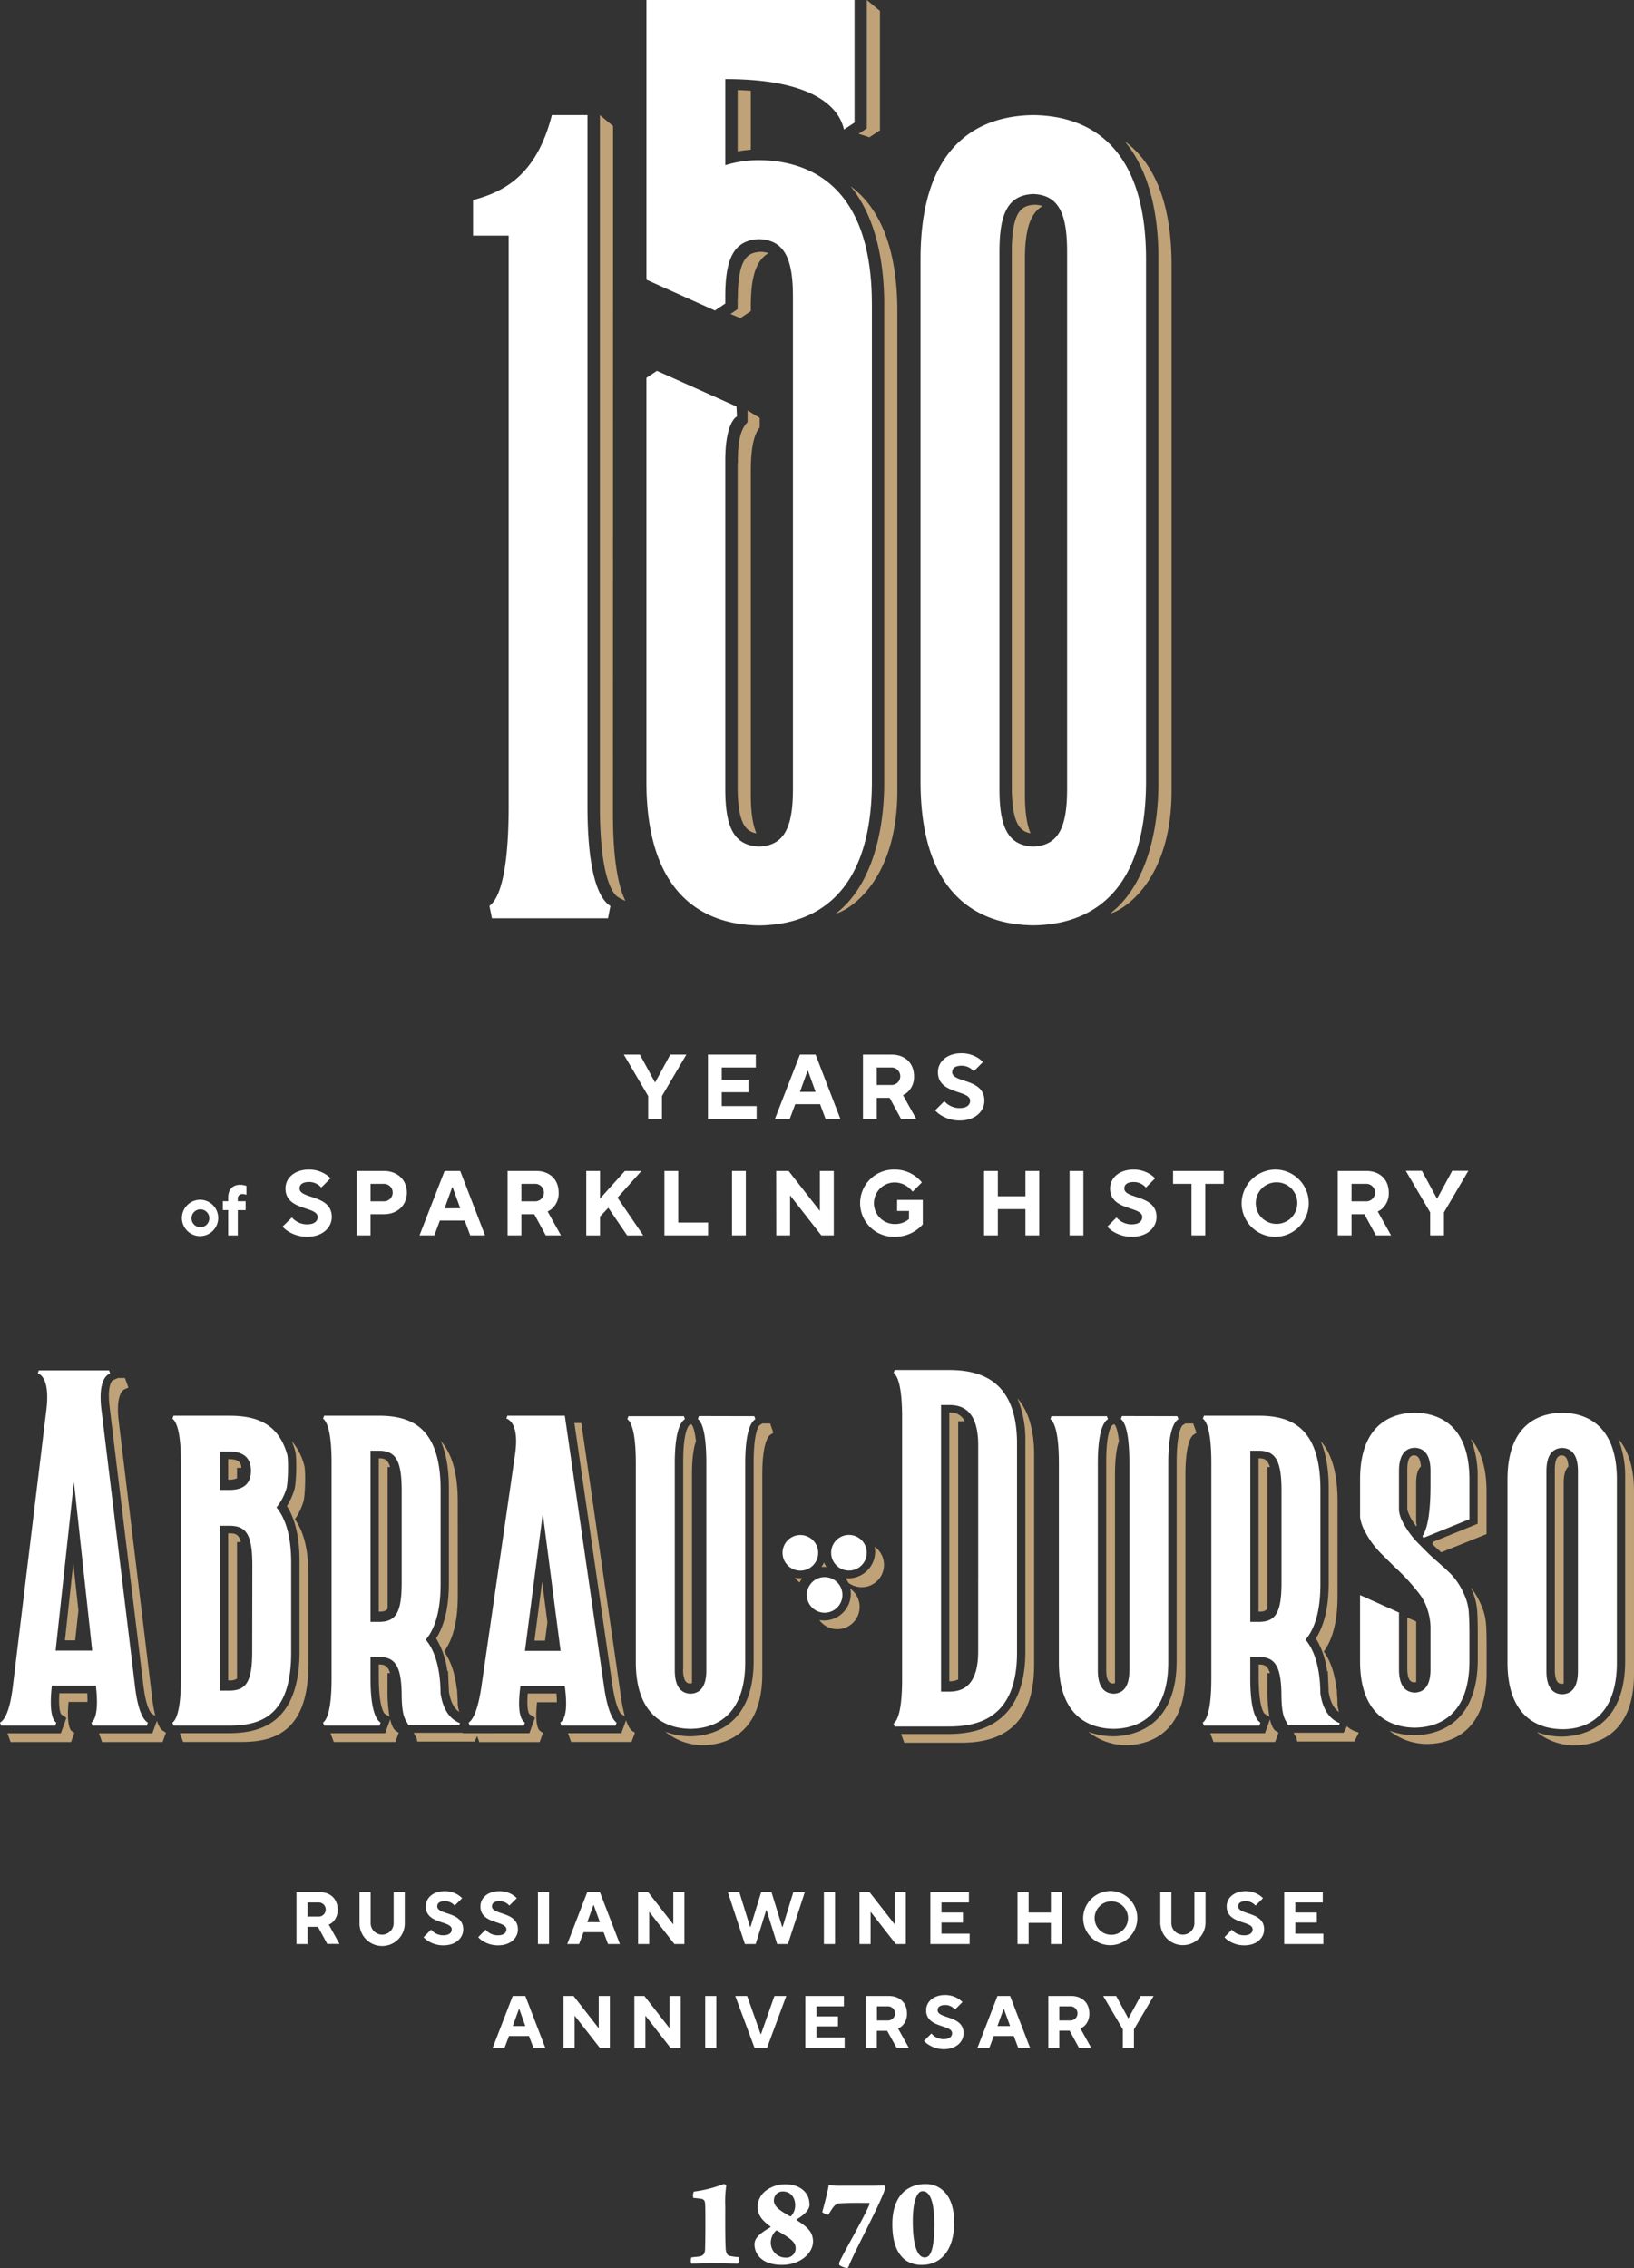 <svg xmlns="http://www.w3.org/2000/svg" viewBox="0 0 550.7 764.2"><rect x="0" y="0" width="550.7" height="764.2" fill="#333333" stroke="none"/><defs><style>.cls-1{fill:#bfa278}.cls-2{fill:#fff}</style></defs><g id="Слой_2" data-name="Слой 2"><g id="Слой_1-2" data-name="Слой 1"><path class="cls-1" d="M38.1 465c-.6.27-2 2.41-1.15 9.09.19 1.57 8.3 68.44 11.33 93.41 1 8.67 2.88 9.87 2.9 9.89l1.18.72a45.18 45.18 0 01-1.08-6L40 478.73c-1-8.58 1.29-10.32 2-10.65l1.28-.56-1.17-3.25h-2.3zm-5.62 108.43a45.79 45.79 0 00-.3-5.63v-.31.31a45.79 45.79 0 01.3 5.63zm17.14 6.53l-.1.26.1-.26zm-27.74-27.28h3.46l1.09-10.04-1.73-15.96-2.82 26zm33 30.44c-.42-.26-1.22-1-2-3.33l-.44 1.21-.37 1-.72 2h-18l1.06 2.95h20.38l1.14-3.15zm-31.78-9.69h6.38c0-.82 0-1.79-.08-2.94H20c-.34 5.18.42 6.8.59 7.09l1.78 1.22-.79 2.2-.36 1-.72 2h-18l1.07 2.95h20.37l1.11-3.09-.95-.65c-.1-.1-1.77-1.37-1-9.78zm225.51-472.76v3.49l-2.43 1.62 3.35 1.39 3.51-2.34v-1.56c0-9.41 1.52-15.41 6-18a9.32 9.32 0 00-2.61-.42c-4.11.18-7.77 1.63-7.77 15.8m37.93-37.96C296 74 298 90.68 298 102.28v161.54c0 17.33-4.67 35.1-16.3 44 4.51-1.12 20.73-11.07 20.73-41.42V104.89c0-23.07-7-35.75-15.85-42.2m2.79-17.61l3.64 1.17 3.56-2.35V3.67L292.14 0v43.25l-2.77 1.83zM248.61 51a43.94 43.94 0 014.43-.55V30.58c-1.57-.11-3.06-.19-4.43-.23zm0 105.12v109c0 12.45 2.83 15.07 6.31 15.65-1.33-3.18-1.88-7.51-1.88-13.05v-109c0-6.93.85-12.2 3-14.66v-3.24l-4.09-2.52v3.95c-3 3-3.27 8.37-3.27 13.86M206.61 42.45l-4.43-3.66V271.6c0 24.82 4.61 29.69 6 30.59a15.47 15.47 0 002.61 1.35c-2.77-5.57-4.21-15.49-4.21-29.34zm138.82 44.96c0-9.42 1.52-15.42 5.95-18a9.44 9.44 0 00-2.61-.42c-4.11.18-7.77 1.63-7.77 15.79v180.3c0 12.46 2.83 15.08 6.31 15.66-1.33-3.18-1.88-7.51-1.88-13.05zM379 47.54c9.46 11.28 11.42 27.63 11.42 39.23v177.05c0 17.32-4.66 35.1-16.29 44 4.5-1.12 20.72-11.07 20.72-41.42v-177c0-23.07-7-35.4-15.85-41.84"/><path class="cls-2" d="M293.85 102.44v160.88c0 41.63-22.87 48.32-38 48.49-15.12-.17-38-6.86-38-48.49v-136l3.55-2.35 26.81 12 .17 3.35s-3.94 1.6-3.94 14.85v110.62c0 12.57 2.68 19.1 11.4 19.43 8.73-.33 11.4-6.86 11.4-19.43V100c0-12.57-2.67-19.1-11.4-19.42-8.72.32-11.4 6.85-11.4 19.42v2.26l-3.5 2.35-23.08-10.38V0H288v41.3l-3.56 2.35c-1.38-6.22-8.36-17-40-17v29a39.17 39.17 0 0111.4-1.7c15.13.17 38 6.86 38 48.5m-88.11 202.79l-.82 4.16H165.8l-.85-4.17c4.24-3.09 6.48-14.69 6.48-33.65V79.39h-12v-12c12.18-3.13 21.78-10 26.56-28.6h12V271.6c0 18.83 2.66 30.43 7.7 33.64m153.95-39.45c0 12.57-2.68 19.1-11.4 19.43-8.73-.33-11.4-6.86-11.4-19.43V84.8c0-12.56 2.68-19.1 11.4-19.42 8.73.32 11.4 6.86 11.4 19.42zm-11.4-227c-15.13.17-38 6.85-38 48.49v176c0 41.63 22.87 48.32 38 48.49 15.13-.17 38-6.86 38-48.49v-176c0-41.64-22.87-48.32-38-48.49m-99.53 723.89c-2.77 0-5.54-.13-8.26-.13s-4.95.13-7.45.13a3.06 3.06 0 010-2.09c1.39-.23 2-.18 2.9-.36 1.39-.31 1.74-1.29 1.74-2.72.05-1.79.09-5 .09-7.9 0-3.39 0-6.2-.13-7.49a1.39 1.39 0 00-1.12-1.25 28.06 28.06 0 00-2.81-.32 3.15 3.15 0 01.18-2.14 42.44 42.44 0 0010-2.54c.22-.09.93.27.93.45a37.31 37.31 0 00-.35 7c0 3.57-.05 10.4.13 14 .09 1.7.44 2.5 1.43 2.77a20.45 20.45 0 003 .4 4.13 4.13 0 01-.27 2.18m12.08-21.4c0 2.14 1.78 3.39 5.53 5.49.09 0 .22 0 .27-.09A5.31 5.31 0 00268 743c0-2.58-1.52-4.64-4.15-4.64a2.91 2.91 0 00-3 2.95m7.31 16.24c0-2.14-1.69-3.35-6.24-6-.09-.09-.32 0-.36 0a5.52 5.52 0 00-1.78 4.1 5 5 0 004.95 5 3.13 3.13 0 003.43-3.12m4.69-15c0 1.61-.85 3.08-4.37 5.27-.05.09-.05.18 0 .22 3.48 2.19 5.53 3.93 5.53 7.18 0 4-4.37 7.9-10.44 7.9-6.82 0-9.28-3.66-9.28-6.91 0-1.88 1.21-3.35 5.31-5.76.09 0 .14-.27 0-.31-2.36-1.7-4.28-3.62-4.28-6.56a7.08 7.08 0 013-5.62 10.81 10.81 0 016.47-2c4.59 0 8 2.68 8 6.6m25.57-5.29c-1.65 5.45-10.8 22-12.41 26.59a2.21 2.21 0 01-.4.36 6.31 6.31 0 01-2.63-1c-.22-.17 0-1 0-1.11 2.23-4.6 8.66-15.62 10.17-19.54 0-.14-.13-.32-.18-.32-2.54 0-7-.08-9.86.14-1.69.13-2.27 1.25-3.83 3.79-.4.18-1.83-.53-2.1-.85.76-2.85 1.87-6.91 2.19-9.19a17.89 17.89 0 004 .31h9.24c1.78 0 3.92 0 5.4-.13.18.05.44.76.4 1m11.29 1.56c-1.07 1.2-2 4-2 9.55 0 8.38 1.65 12.18 4 12.18a2 2 0 001.38-.54c.9-.94 1.88-3.39 1.88-10.48 0-8-1.56-11.29-3.93-11.29a1.84 1.84 0 00-1.34.58m9 0c1.79 2 2.95 5.44 2.95 9.86 0 5.22-1.34 10.08-5.22 12.76a10 10 0 01-5.45 1.61 9.35 9.35 0 01-5.71-1.57c-3.43-2.54-4.46-7.27-4.46-12.18 0-4.46 1.2-8.83 4.37-11.29a10.77 10.77 0 016.7-2.18 8.45 8.45 0 016.82 3"/><path class="cls-1" d="M526.28 582.16c-3.95 0-9.3-1-13.21-5.37 3.91 4.32 9.26 5.32 13.21 5.37zm0-94.8a4.69 4.69 0 014.29 2.59 4.69 4.69 0 00-4.29-2.59zm.72 79.58v-67.29c0-3.18.74-4.75 1.6-5.54-.22-3.48-1.53-3.72-2.28-3.75s-2.31.3-2.31 4.84v67.3c0 4.55 1.49 4.81 2.31 4.85a2.37 2.37 0 00.69-.13 2.53 2.53 0 01-.01-.28zm17.72-7.27a34.42 34.42 0 01-1.22 9.63 34.42 34.42 0 001.22-9.63z"/><path class="cls-1" d="M545.41 484.79a34.21 34.21 0 012.31 13.21v61.63c0 22.79-15 25.42-21.4 25.49h-.07a24.14 24.14 0 01-8.31-1.55 20.09 20.09 0 0012.85 4.49c6-.07 19.91-2.54 19.91-24v-61.58c0-8.58-2.23-14.12-5.29-17.69z"/><path class="cls-1" d="M542.63 571.78a23.9 23.9 0 00.87-2.48 23.9 23.9 0 01-.87 2.48zm-19.58-83.22a4.83 4.83 0 013.05-1.18 4.83 4.83 0 00-3.05 1.18zm-391.59 75.2c-.81-2.83-2.23-2.94-3.8-2.94V565c0 10.83 2 12.39 2 12.4l1.63 1a48.44 48.44 0 01-.68-9v-5.71zm22.82-57.89c0-10.18-2.28-16.49-5.72-20.38 1.7 3.92 2.73 9.1 2.73 15.94v31.78c0 8.13-1.41 14.32-4.31 18.81a27.77 27.77 0 013.78 11l.24-.02.16 3.73v.19c.07 1 .11 2 .13 3 .66 4.12 2.12 6 3.49 6.86a19.48 19.48 0 01-.5-2.29c0-1-.05-2-.12-3l-.11-2.34h-.1c-.59-5.32-2-9.5-4.28-12.69 3.11-4.29 4.62-10.46 4.62-18.81zm26.5 41.92l-.65 4.99h3.56l.8-6.19-1.78-13.71-1.93 14.91zm25.57 19.65c1.26 8.67 3 10 3 10l1.24.83a47.35 47.35 0 01-1.25-6.19l-13.42-92.62h-2.33zM186 534.91c-.68-5.28-1.4-10.79-2.1-16.22.7 5.43 1.42 10.94 2.1 16.22zm-58.34-43.57V543c1.18 0 2.21 0 3-1v-47.71h.82c-.83-2.84-2.25-2.94-3.82-2.95zM213 583.15c-.32-.22-1.13-1-2-3.55l-.5 1.37-.37 1-.71 2h-18l1.07 2.95h20.35l1.16-3.12zm-32-9.62h6.67c0-.81 0-1.78-.14-2.94h-9.66c-.49 5.81.53 6.89.52 6.89l1.91 1.31-.79 2.18-.37 1-.71 2H156l-.05-.14h-16.5a10.79 10.79 0 00.65 1.19 2.23 2.23 0 01.3.57l.25 1.19h19.26l.91-1.82.71 2h20.35l1.12-3.09-1-.66c-.56-.47-1.82-2.21-1-9.68zm-46.36-78.83a11.72 11.72 0 00-1.07-3.24 11.72 11.72 0 011.07 3.24zm-3.14 84.59l-.61 1.69-.36 1-.72 2h-18.42l1.1 2.95h20.76l1.13-3.13-1-.64c-.38-.26-1.23-1.1-1.88-3.87zm146.21-51.36a8.06 8.06 0 01.85 0 8.35 8.35 0 01-.85-1.48 9.07 9.07 0 01-.86 1.48 8.12 8.12 0 01.86 0zm3.55-1.35l.24.26zm-10.91 5.15a7.94 7.94 0 01-.85 0 9.1 9.1 0 01-1.58-.14 7.94 7.94 0 001.58 1.59 9.55 9.55 0 01.85-1.45zM424 557.82c4.11 0 6.24 1.76 7.14 6.34-.91-4.58-3.04-6.34-7.14-6.34zm7.07-63.51c0 .13 0 .27.07.39-.03-.12-.05-.26-.07-.39zm-6.91-2.97V543c1.18 0 2.21 0 3-1v-47.71h.84c-.85-2.84-2.27-2.94-3.84-2.95zm27.18 88.81a8.75 8.75 0 01-.94-.44 8.75 8.75 0 00.94.44l-.12.22zM428 563.76c-.81-2.83-2.23-2.94-3.8-2.94V565c0 10.83 2 12.39 2 12.4l1.64 1a47.58 47.58 0 01-.68-9v-5.71zm0 15.53l-.6 1.69-.37 1-.71 2h-18.43l1.1 2.95h20.76l1.13-3.13-1-.64c-.38-.26-1.22-1.1-1.88-3.87zm-4-90.95c3.18 0 5.18 1.06 6.34 3.65-1.17-2.59-3.17-3.65-6.34-3.65zm32.39 94.86a7.37 7.37 0 01-2.43-1.59l-.28.56-.83 1.65H436a10.79 10.79 0 00.65 1.19 1.93 1.93 0 01.3.57l.25 1.19h19.26l1.49-3zm-5.6-77.33c0-10.18-2.29-16.5-5.73-20.38 1.7 3.92 2.74 9.1 2.74 15.94v31.78c0 8.13-1.42 14.32-4.32 18.81a27.6 27.6 0 013.78 11.08l.24-.06.15 3.69v.19c.07 1 .11 2 .12 3 .66 4.12 2.13 6 3.5 6.87a20.08 20.08 0 01-.51-2.3c0-1 0-2-.12-3l-.1-2.35h-.1c-.6-5.32-2-9.5-4.29-12.69 3.11-4.29 4.63-10.46 4.63-18.81zM424 546a9.34 9.34 0 003.16-.48 9.34 9.34 0 01-3.16.48zm-194.94-66.39a9.47 9.47 0 00-.5 1.19 9.47 9.47 0 01.5-1.19zm1.15 82.75c0 4.55 1.49 4.81 2.31 4.85a2.37 2.37 0 00.69-.13V497c0-6.14.66-9.52 1.34-11.39-.46-4.33-1.27-5.41-1.39-5.54l-.3-.23-.6.39s-1.93 1.48-2 11.53v70.63zm22.61-82.75a9.47 9.47 0 00-.5 1.19 9.47 9.47 0 01.5-1.19z"/><path class="cls-1" d="M259.56 479.61h-2.64l-.92.59s-2 1.56-2 12.32v67c0 22.79-15 25.42-21.4 25.5h-.07a24.38 24.38 0 01-8.31-1.55A20.15 20.15 0 00237 588c6-.07 19.91-2.54 19.91-24v-67c0-11 2.09-13.19 2.73-13.59l1-.65zm112.07 0a9.47 9.47 0 00-.5 1.19 9.47 9.47 0 01.5-1.19zm3.47 87.6a2.37 2.37 0 00.68-.13V497c0-6.14.66-9.52 1.34-11.39-.46-4.33-1.27-5.41-1.39-5.54l-.3-.23-.6.39s-1.93 1.48-2 11.53v70.63c-.05 4.52 1.44 4.78 2.27 4.82z"/><path class="cls-1" d="M402.13 479.61h-2.64l-.92.59s-2 1.56-2 12.32v67c0 22.79-15 25.42-21.4 25.5h-.07a24.38 24.38 0 01-8.31-1.55A20.15 20.15 0 00379.6 588c6-.07 19.92-2.54 19.92-24v-67c0-11 2.09-13.19 2.73-13.59l1-.65zm-82.19-3.67v90.52a6.23 6.23 0 003-.6v-87h2.2a5.18 5.18 0 00-5.2-2.92zM325 580.9a23.36 23.36 0 006.52-1.86 23.36 23.36 0 01-6.52 1.86z"/><path class="cls-1" d="M342.9 471.12a36.91 36.91 0 012.68 14.88v70.35c0 18.5-8.76 27.89-26 27.89h-15.89l1.08 2.94H324c16.51 0 24.53-8.63 24.53-26.39v-70.32c.04-8.56-1.85-14.98-5.63-19.35zm133.7 16.24a4.73 4.73 0 013.9 2 4.73 4.73 0 00-3.9-2zm18.4 72.23v-.22.22zm-18.4-72.23a5 5 0 00-2.9.93 5 5 0 012.9-.93zm0 3c-.82 0-2.31.3-2.31 4.84v13.13a6.92 6.92 0 00.69 2.11q.09.22.18.42a21.08 21.08 0 002.15 3.42c.06-.14.1-.31.16-.46a3.7 3.7 0 01-.19-1.05v-13.12c0-3.18.74-4.75 1.6-5.54-.23-3.48-1.53-3.72-2.28-3.75zm18.4 68.95v.06-.06zm-18.39 7.53a2.07 2.07 0 00.68-.13v-20.38l-3-1.34v17c0 4.55 1.49 4.81 2.32 4.85zM501 502.48c0-8.58-2.23-14.12-5.29-17.68A34.14 34.14 0 01498 498v15.41l-1.87.75-13.08 5.3c-.11.26-.22.5-.34.72l.52.53c.64.64 1.53 1.45 2.5 2.31l15.27-6.14zM468.26 526l1.27 1.28s.37.32 1 .91c-.62-.59-1-.91-1-.91zm32.57 21.28a18.74 18.74 0 00-1.55-6.28 25.68 25.68 0 00-3.65-6.23c.19.41.37.8.54 1.19a20.69 20.69 0 011.67 6.78c.13 2 .2 4.56.2 7.54v9.31c-.19 22.4-15 25-21.39 25.06h-.07a24.34 24.34 0 01-8.31-1.54 20.13 20.13 0 0012.85 4.48c5.94-.07 19.72-2.5 19.91-23.55v-9.32c-.03-2.95-.03-5.45-.2-7.44zm-38.16-27.22c.74 1 1.49 1.82 2.23 2.6a35.33 35.33 0 01-2.23-2.6z"/><path class="cls-1" d="M481.86 581a16.94 16.94 0 004.54-1.88 16.94 16.94 0 01-4.54 1.88z"/><path class="cls-2" d="M526.49 476c-7 .08-18.43 3.18-18.43 22.5v61.62c0 19.31 11.42 22.42 18.43 22.49s18.44-3.18 18.44-22.49v-61.63c0-19.32-11.42-22.42-18.44-22.49zm5.32 87c0 5.08-1.79 7.72-5.32 7.85-3.52-.13-5.31-2.77-5.31-7.85v-67.3c0-5.08 1.79-7.72 5.31-7.85 3.53.13 5.32 2.77 5.32 7.85zm-486.3 5.31c-3-25-11.14-91.84-11.33-93.4-1.07-8.85 1.23-11.45 2.92-12.19l-.34-1H13.07l-.34.94c3.62 1.57 3.39 8.27 2.91 12.2L4.31 568.31C3.15 577.87 1 579.81 0 580.4l.36 1h18.25l.36-1c-1-.66-2.51-3.11-1.53-12.15v-.31h14.91v.31c1 9-.57 11.49-1.54 12.15l.37 1h18.28l.37-1c-.98-.59-3.16-2.53-4.32-12.09zm-26.76-12.18l6.16-56.84 6.16 56.84zm184.84 12.19L190.36 477H171l-.34.93c1.79.7 4.21 3.24 2.91 12.21l-11.33 78.19c-1 6.67-2.45 10.83-4.31 12.08l.36 1h18.24l.37-1c-1.92-1.33-2.42-5.31-1.53-12.16a1.65 1.65 0 010-.21h15v.21c.89 6.85.38 10.83-1.54 12.16l.37 1h18.24l.37-1c-1.76-1.26-3.25-5.41-4.22-12.09zm-26.66-12.09c1.56-12.07 3.93-30.31 6-46.26 2.07 15.95 4.43 34.19 6 46.26zm100.99-24.86a6 6 0 106 6 6 6 0 00-6-6zm8.2-14.21a6 6 0 106 6 6 6 0 00-6-6zm-10.38 6.03a6 6 0 10-6 6 6 6 0 006-6zM96.53 501.57c.58-1.79.72-9.85.29-11.42C93.64 478.81 85.32 477 77.13 477H58.49l-.37 1c1.36 1 2.86 4.51 2.86 14.93v72.54c0 8.42-1 13.57-2.87 14.94l.38 1h18.64c10.4 0 21-2.92 21-24.61v-30.21c0-9.22-1.93-15-4.94-18.7a18.81 18.81 0 003.34-6.32zm-22.43-12.5h3.26c4.21 0 7.21 1.71 7.21 6.48s-3 6.43-7.16 6.44H74.1zM85 556.31c0 10.06-1.87 13.3-7.68 13.3H74.1v-55.53h3.26c5.81 0 7.68 3.23 7.68 13.29zm63.49 14.27c0-1.07-.06-2.08-.12-3.06v-.22c-.49-7-2.28-11.71-4.87-14.85 3.06-3.64 5-9.49 5-18.79v-31.78c0-21.69-10.63-24.89-21-24.89h-18.25l-.37 1c1.36 1 2.87 4.51 2.87 14.93v72.54c0 8.42-1 13.56-2.88 14.94l.38 1h18.67l.36-1c-2.23-1.42-3.41-6.57-3.41-14.92v-7.22h2.83c5.56 0 7.51 3.23 7.67 12.32 0 9.22 1.88 9.1 2.22 10.69h17.12l.34-.67c-2.45-.99-5.54-3.3-6.56-10.02zm-23.62-81.79h2.83c5.82 0 7.68 3.51 7.68 13.58v30.8c0 10.06-1.86 13.29-7.68 13.29h-2.83zM445 570.58c0-1.07-.05-2.08-.12-3.06v-.22c-.5-7-2.29-11.71-4.87-14.85 3.05-3.64 5-9.49 5-18.79v-31.78c0-21.69-10.63-24.89-21-24.89h-18.25l-.37 1c1.35 1 2.86 4.51 2.86 14.93v72.54c0 8.42-1 13.56-2.88 14.94l.38 1h18.67l.36-1c-2.23-1.42-3.41-6.57-3.41-14.92v-7.22h2.83c5.57 0 7.51 3.23 7.67 12.32 0 9.22 1.88 9.1 2.22 10.69h17.12l.34-.67c-2.45-.99-5.55-3.3-6.55-10.02zm-23.62-81.79h2.83c5.82 0 7.69 3.51 7.69 13.58v30.8c0 10.06-1.87 13.29-7.69 13.29h-2.83zm-185.82-11.68l-.37 1c1.36 1 2.86 4.51 2.86 14.93v69.77c0 5.07-1.79 7.71-5.32 7.85-3.52-.14-5.31-2.78-5.31-7.85V493c0-8.31 1.19-13.43 3.42-14.85l-.36-1H211.8l-.37 1c1.36 1 2.86 4.51 2.86 14.93V560c0 19.31 11.42 22.41 18.43 22.49 7-.08 18.44-3.18 18.44-22.49v-67c0-8.31 1.19-13.43 3.42-14.85l-.36-1zm142.57 0l-.37 1c1.36 1 2.87 4.51 2.87 14.93v69.77c0 5.07-1.79 7.71-5.31 7.85-3.53-.14-5.32-2.78-5.32-7.85V493c0-8.31 1.18-13.43 3.41-14.85l-.36-1h-18.68l-.37 1c1.36 1 2.87 4.51 2.87 14.93V560c0 19.31 11.42 22.41 18.44 22.49 7-.08 18.43-3.18 18.43-22.49v-67c0-8.31 1.18-13.43 3.41-14.85l-.36-1zm-58.37-15.52h-18.22l-.37 1c1.36 1 2.86 4.5 2.86 14.93v88.26c0 10.42-1.5 13.91-2.86 14.93l.37 1h18.22c10.4 0 23-3.21 23-24.89v-70.35c.03-21.68-12.6-24.88-23-24.88zm9.91 69.78v25c0 10.06-3.87 13.58-9.68 13.58h-2.84v-96.56H320c5.81 0 9.68 3.51 9.68 13.58v44.4zm163.96 6.23a24.34 24.34 0 00-3.73-6.24c-1.9-2.27-6.35-5.85-8.55-8l-3.24-3.26a30.28 30.28 0 01-5.52-7.59 10.26 10.26 0 01-1.1-3.7v-13.16c0-5.08 1.78-7.72 5.31-7.85 3.53.13 5.32 2.77 5.32 7.85V500c0 9.18-.87 14.78-2.72 17.56l.34.59 15.49-6.28v-13.38c0-19.32-11.41-22.42-18.43-22.5-6.94.08-18.17 3.13-18.42 21.88v13.3a13.73 13.73 0 001.78 5.05 27.64 27.64 0 002.73 4.27 31.38 31.38 0 003 3.35c1 1 3.36 3.33 3.88 3.87a69 69 0 018.63 9.36 16.7 16.7 0 012.72 5.32 20.55 20.55 0 011 5.84v14.2c0 5.08-1.79 7.72-5.31 7.85-3.53-.13-5.32-2.77-5.32-7.85v-19.12l-13.12-5.89v22.18c0 19.32 11.42 22.42 18.44 22.5 7-.08 18.34-3.17 18.42-22.28v-.06.06a1.55 1.55 0 010 .22v-9.28c0-2.93-.07-5.37-.2-7.34a17.32 17.32 0 00-1.4-5.82zM218.45 369.28l-8.21-13.95h5.42l5.06 9.3h.12l5.06-9.3h5.42l-8.22 13.95V377h-4.65zm20.15-13.95h16.13v4.34h-11.48v4.18h9V368h-9v4.65H255V377h-16.4zm31 0h5.27l8.38 21.7h-5l-1.86-5h-8.38l-1.86 5h-5zm5.27 12.55l-2.57-7.13h-.12l-2.58 7.13zm15.97-12.55h9.61c4.65 0 7.6 2.94 7.6 7.28a6.9 6.9 0 01-1.87 5.06 5.57 5.57 0 01-1.86 1.3l4.5 8.06h-5.12l-3.87-7.13h-4.34v7.1h-4.65zm9.45 10.23a2.95 2.95 0 100-5.89h-4.8v5.89zm17.98 5.44a6.07 6.07 0 001.33 1.18 6.68 6.68 0 003.79 1.15c2.48 0 3.56-1.09 3.56-2.48 0-3.69-10.85-2.05-10.85-9.61 0-3.41 2.95-6.36 7.91-6.36a10.36 10.36 0 015.46 1.49 9.25 9.25 0 011.82 1.46l-3.1 3.1a7.36 7.36 0 00-1.08-.93 5.32 5.32 0 00-2.95-.93c-2.35 0-3.25.93-3.25 2.17 0 3.69 10.85 2 10.85 9.61 0 3.56-3.1 6.66-8.22 6.66a11.7 11.7 0 01-6.29-1.7 8.28 8.28 0 01-2.08-1.71zM67.54 404.23a6.12 6.12 0 11-6.24 6.12 6.17 6.17 0 016.24-6.12zm3 6.12a3 3 0 10-3 3.12 3 3 0 003-3.12zm6.36-2.64h-1.8v-3h1.8v-1.2c0-2.79 1.56-4.32 4-4.32a6.39 6.39 0 011.54.19c.21.07.43.12.62.17v3l-.39-.12a3.56 3.56 0 00-.93-.12 1.49 1.49 0 00-1.6 1.69v.72h2.64v3h-2.64v8.52H76.9zm21.48 2.47a5.85 5.85 0 001.33 1.18 6.67 6.67 0 003.78 1.15c2.48 0 3.57-1.09 3.57-2.48 0-3.69-10.85-2-10.85-9.61 0-3.41 2.94-6.36 7.9-6.36a10.36 10.36 0 015.46 1.49 9.32 9.32 0 011.83 1.45l-3.1 3.1a7.36 7.36 0 00-1.08-.93 5.35 5.35 0 00-3-.93c-2.36 0-3.26.93-3.26 2.17 0 3.69 10.86 2 10.86 9.61 0 3.56-3.1 6.66-8.22 6.66a11.7 11.7 0 01-6.29-1.7 8.07 8.07 0 01-2.08-1.71zm21.85-15.65h9.15c4.62 0 7.75 3.06 7.75 7.28s-3.13 7.29-7.75 7.29h-4.5v7.13h-4.65zm9 10.23a2.95 2.95 0 100-5.89h-4.34v5.89zm20.61-10.23h5.27l8.37 21.7h-5l-1.86-5h-8.37l-1.86 5h-5zm5.27 12.55l-2.57-7.08h-.13l-2.57 7.13zm15.96-12.55h9.61c4.66 0 7.6 2.94 7.6 7.28a6.89 6.89 0 01-1.86 5.05 5.66 5.66 0 01-1.86 1.31l4.5 8.06h-5.12l-3.88-7.13h-4.34v7.13h-4.65zm9.46 10.23a2.95 2.95 0 000-5.89h-4.81v5.89zm17.05-10.23h4.65v9.3l8.37-9.3h5.58l-8.06 9 8.68 12.71h-5.43l-6.35-9.3-2.79 2.94v6.36h-4.65zm26.35 0h4.65v17.36h10.07v4.34h-14.72zm22.78 0h4.65v21.7h-4.65zm14.88 0h4.19L276.32 408v-13.47H281v21.7h-4.19l-10.54-13.49v13.49h-4.65zm40.77 9.76H311v8.22a12.38 12.38 0 01-9.46 4.18 11.32 11.32 0 110-22.63 11.59 11.59 0 019.15 4.34l-3.1 3.1a9.65 9.65 0 00-1.58-1.55 7.35 7.35 0 00-4.47-1.55 7 7 0 000 14 7.28 7.28 0 003.57-.83 5.39 5.39 0 001.24-.87V408h-4zm29.29-9.76h4.65v8.52h9.3v-8.52h4.65v21.7h-4.65v-8.84h-9.3v8.84h-4.65zm28.83 0h4.65v21.7h-4.65zm15.81 15.65a6.07 6.07 0 001.33 1.18 6.68 6.68 0 003.79 1.15c2.48 0 3.56-1.09 3.56-2.48 0-3.69-10.85-2-10.85-9.61 0-3.41 2.95-6.36 7.91-6.36a10.35 10.35 0 015.45 1.49 9 9 0 011.83 1.46l-3.1 3.1a7.36 7.36 0 00-1.08-.93 5.35 5.35 0 00-2.95-.93c-2.35 0-3.25.93-3.25 2.17 0 3.69 10.85 2 10.85 9.61 0 3.56-3.1 6.66-8.22 6.66a11.7 11.7 0 01-6.29-1.7 8.07 8.07 0 01-2.08-1.71zm25.27-11.31h-6.21v-4.34h17.06v4.34h-6.2v17.36h-4.65zm28.67-4.81a11.32 11.32 0 11-11.78 11.32 11.47 11.47 0 0111.78-11.32zm0 18.29a7 7 0 10-7-7 6.95 6.95 0 007 7zm20.62-17.82h9.61c4.65 0 7.59 2.94 7.59 7.28a6.89 6.89 0 01-1.86 5.05 5.46 5.46 0 01-1.86 1.31l4.5 8.06h-5.12l-3.87-7.13h-4.34v7.13h-4.65zm9.45 10.23a2.95 2.95 0 100-5.89h-4.8v5.89zm21.7 3.72l-8.22-14h5.43l5.05 9.3h.13l5.05-9.3h5.43l-8.22 14v7.75H482zM99.92 637.5h7.75c3.75 0 6.13 2.38 6.13 5.88a5.56 5.56 0 01-1.5 4.07 4.62 4.62 0 01-1.5 1l3.62 6.5h-4.12l-3.13-5.75h-3.5v5.8h-3.75zm7.63 8.25a2.38 2.38 0 000-4.75h-3.88v4.75zm13.62-8.25h3.75v10.25a3.88 3.88 0 107.75 0V637.5h3.75v10.25a7.63 7.63 0 11-15.25 0zm24.13 12.63a5.19 5.19 0 001.07 1 5.44 5.44 0 003 .92c2 0 2.88-.87 2.88-2 0-3-8.75-1.65-8.75-7.75 0-2.75 2.37-5.12 6.37-5.12a8.09 8.09 0 015.88 2.37l-2.5 2.5a7.1 7.1 0 00-.88-.75 4.33 4.33 0 00-2.37-.75c-1.9 0-2.63.75-2.63 1.75 0 3 8.75 1.65 8.75 7.75 0 2.88-2.5 5.38-6.62 5.38a9.48 9.48 0 01-5.08-1.38 6.73 6.73 0 01-1.67-1.37zm18.37 0a5 5 0 001.08 1 5.41 5.41 0 003.05.92c2 0 2.87-.87 2.87-2 0-3-8.75-1.65-8.75-7.75 0-2.75 2.38-5.12 6.38-5.12a8.42 8.42 0 014.4 1.2 8 8 0 011.47 1.17l-2.5 2.5a7 7 0 00-.87-.75 4.39 4.39 0 00-2.38-.75c-1.9 0-2.62.75-2.62 1.75 0 3 8.75 1.65 8.75 7.75 0 2.88-2.5 5.38-6.63 5.38a9.44 9.44 0 01-5.07-1.38 6.61 6.61 0 01-1.68-1.37zm17.63-12.63h3.75V655h-3.75zm16.62 0h4.25l6.75 17.5h-4l-1.5-4h-6.75l-1.5 4h-4zm4.25 10.13l-2.07-5.75h-.1l-2.08 5.75zm12.88-10.13h3.37l8.5 10.88V637.5h3.75V655h-3.38l-8.49-10.87V655h-3.75zm30.25 0h3.87l3.63 11.75h.12l3.62-11.75H260l3.63 11.75h.12l3.63-11.75h3.87l-5.71 17.5h-3.62l-3.55-11.37h-.15L254.67 655h-3.62zm32.37 0h3.75V655h-3.75zm12 0h3.38l8.49 10.88V637.5h3.75V655h-3.37l-8.5-10.87V655h-3.75zm23.88 0h13v3.5h-9.25v3.38h7.24v3.37h-7.24v3.75h9.49v3.5h-13.24zm29.37 0h3.75v6.88h7.5v-6.88h3.75V655h-3.75v-7.12h-7.5V655h-3.75zm31.62-.37a9.13 9.13 0 11-9.49 9.12 9.24 9.24 0 019.49-9.12zm0 14.75a5.63 5.63 0 10-5.62-5.63 5.6 5.6 0 005.62 5.63zm16.51-14.38h3.74v10.25a3.88 3.88 0 107.75 0V637.5h3.75v10.25a7.62 7.62 0 11-15.24 0zm24.12 12.63a5.19 5.19 0 001.07 1 5.44 5.44 0 003.05.92c2 0 2.88-.87 2.88-2 0-3-8.75-1.65-8.75-7.75 0-2.75 2.37-5.12 6.37-5.12a8.37 8.37 0 014.4 1.2 8 8 0 011.48 1.17l-2.5 2.5a7.1 7.1 0 00-.88-.75 4.33 4.33 0 00-2.37-.75c-1.9 0-2.63.75-2.63 1.75 0 3 8.75 1.65 8.75 7.75 0 2.88-2.5 5.38-6.62 5.38a9.48 9.48 0 01-5.08-1.38 6.73 6.73 0 01-1.67-1.37zm17.63-12.63h13v3.5h-9.25v3.38h7.25v3.37h-7.25v3.75H446v3.5h-13.2zm-260 35h4.25l6.74 17.5h-4l-1.5-4h-6.75l-1.5 4h-4zm4.25 10.13l-2.05-5.75h-.1l-2.07 5.75zm12.87-10.13h3.38l8.49 10.88V672.5h3.75V690h-3.37l-8.5-10.87V690h-3.75zm23.88 0h3.37l8.5 10.88V672.5h3.75V690H226l-8.49-10.87V690h-3.71zm23.87 0h3.75V690h-3.75zm10.13 0h4l4.57 12.88h.1L261 672.5h4l-6.5 17.5h-4.2zm23.62 0h13v3.5h-9.25v3.38h7.25v3.37h-7.25v3.75h9.5v3.5h-13.25zm20.38 0h7.74c3.75 0 6.13 2.38 6.13 5.88a5.56 5.56 0 01-1.5 4.07 4.62 4.62 0 01-1.5 1l3.62 6.5h-4.12l-3.17-5.7h-3.49V690h-3.71zm7.62 8.25a2.38 2.38 0 000-4.75h-3.87v4.75zm14.5 4.38a5 5 0 001.08 1 5.4 5.4 0 003 .92c2 0 2.88-.87 2.88-2 0-3-8.75-1.65-8.75-7.75 0-2.75 2.38-5.12 6.37-5.12a8.37 8.37 0 014.4 1.2 8 8 0 011.48 1.17l-2.5 2.5a7.1 7.1 0 00-.88-.75 4.33 4.33 0 00-2.37-.75c-1.9 0-2.62.75-2.62 1.75 0 3 8.74 1.65 8.74 7.75 0 2.88-2.5 5.38-6.62 5.38a9.41 9.41 0 01-5.03-1.43 6.61 6.61 0 01-1.68-1.37zm22.25-12.63h4.25l6.75 17.5h-4l-1.5-4h-6.75l-1.5 4h-4zm4.25 10.13l-2.08-5.75h-.1l-2.07 5.75zm12.88-10.13h7.7c3.75 0 6.13 2.38 6.13 5.88a5.56 5.56 0 01-1.5 4.07 4.62 4.62 0 01-1.5 1l3.62 6.5h-4.12l-3.13-5.75H357v5.8h-3.7zm7.62 8.25a2.38 2.38 0 000-4.75H357v4.75zm17.5 3l-6.62-11.25h4.37l4.07 7.5h.1l4.08-7.5h4.37l-6.62 11.25V690h-3.75z"/><path class="cls-1" d="M96.32 501.12a5.52 5.52 0 00.2-.94 5.52 5.52 0 01-.2.94zm-19.43 15.51v49.53h.26a4.2 4.2 0 002.73-.59v-46h1.31c-.79-2.94-2.25-2.94-4-2.94z"/><path class="cls-1" d="M99.38 511.89a21.1 21.1 0 002.86-5.87c.63-2 .84-10.35.3-12.27a20.61 20.61 0 00-4.24-8.24 25.82 25.82 0 011.19 3.39c.61 2.18.41 10.9-.31 13.13a23.16 23.16 0 01-2.48 5.41c2.86 4.49 4.25 10.64 4.25 18.71v30.21c0 24.74-13.72 27.6-24 27.6H60.62l1.1 2.95h19.69c10.49 0 22.53-3 22.53-26.11v-30.21c0-8.28-1.49-14.42-4.56-18.7zm-22.23-20.26h-.26v6.91h.3a6.49 6.49 0 002.69-.47v-3.51h1.46c-.08-1.64-.68-2.93-4.19-2.93z"/><path class="cls-1" d="M88.78 578.55c-3.53 1.94-7.71 2.41-11.86 2.41 4.15.04 8.33-.47 11.86-2.41zm197.79-43.27a8.47 8.47 0 01.17 1.68 9 9 0 01-10.61 8.88 7.52 7.52 0 1010.44-10.56zm3.6-8.28a6 6 0 01-4.26 1.76 5.88 5.88 0 01-3-.81 6 6 0 007.26-1z"/><path class="cls-1" d="M294.78 521.08a9 9 0 01-8.87 10.7 7.92 7.92 0 01-.85 0 10.48 10.48 0 01.86 1.49 7.43 7.43 0 004.48 1.5 7.52 7.52 0 004.38-13.64z"/></g></g></svg>